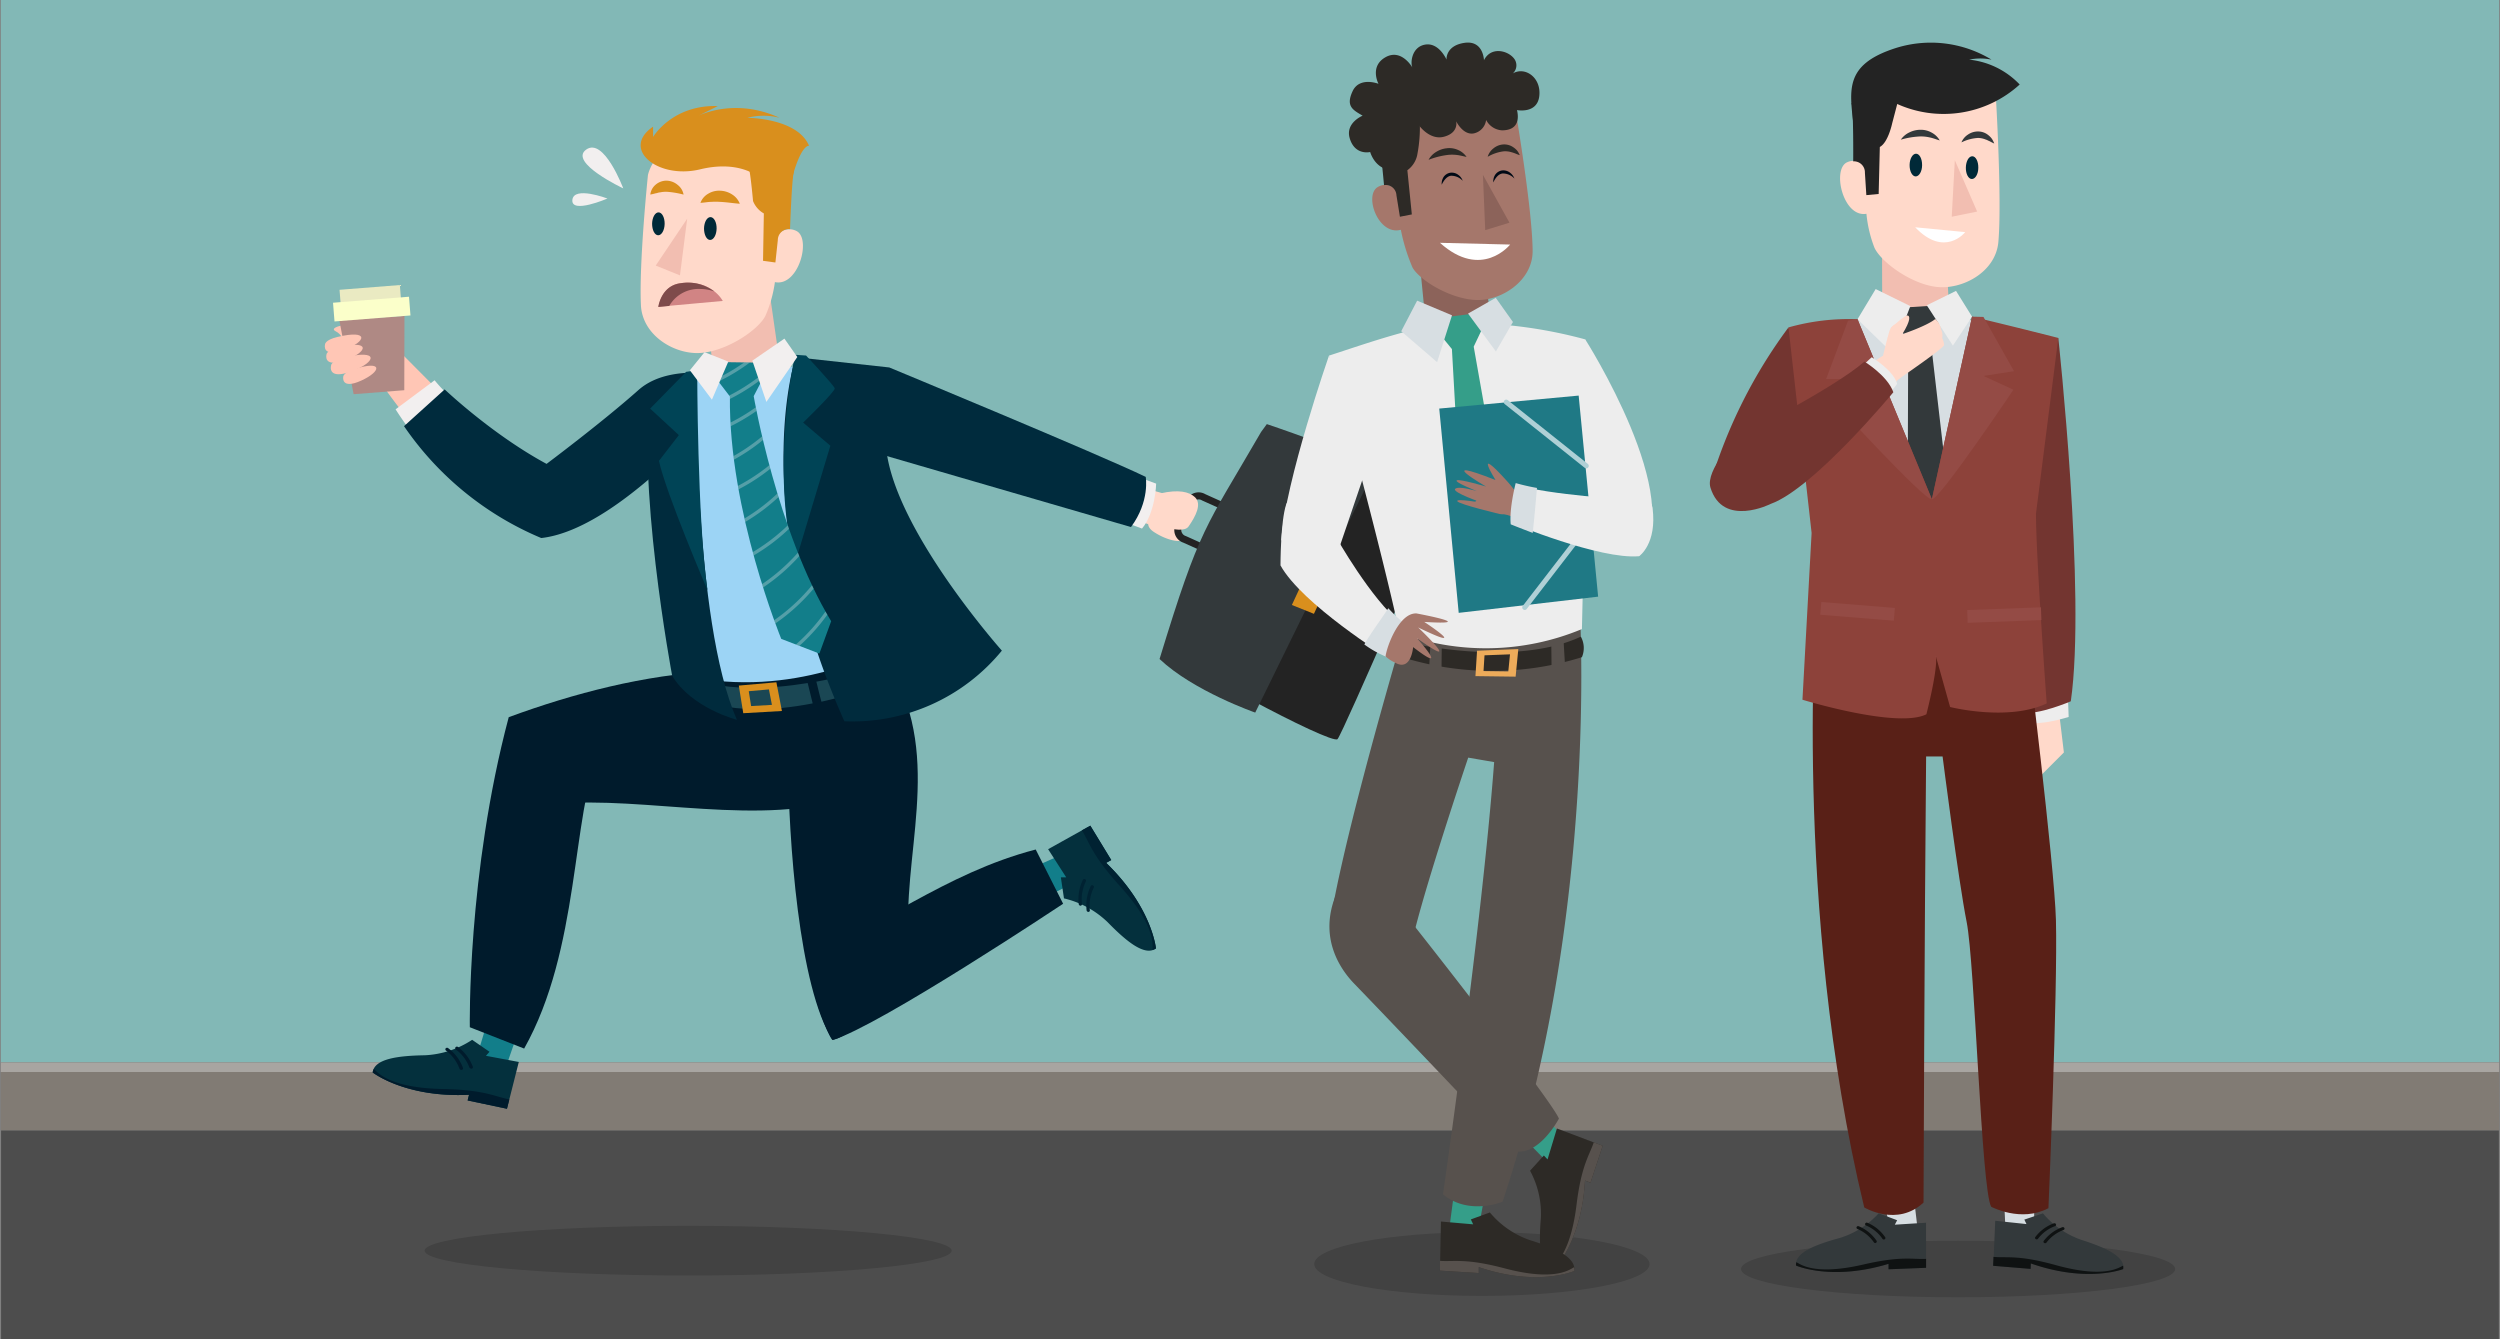 <?xml version="1.0" encoding="utf-8"?><svg id="Livello_1" data-name="Livello 1" xmlns="http://www.w3.org/2000/svg" xmlns:xlink="http://www.w3.org/1999/xlink" viewBox="0 0 560 300"><rect x="0" y="0" width="560" height="300" fill="#808080" stroke="none"/><defs><style>.cls-1,.cls-21,.cls-29,.cls-42{fill:none;}.cls-2{fill:#4d4d4d;}.cls-3{opacity:0.8;}.cls-4{fill:#82c6c3;}.cls-5{fill:#817b74;}.cls-6{fill:#a8a5a1;}.cls-7{fill:#127e8a;}.cls-8{fill:#04303d;}.cls-9{fill:#001b2c;}.cls-10{fill:#002232;}.cls-11{fill:#1a4754;}.cls-12{fill:#ffc6b5;}.cls-13{fill:#f2efef;}.cls-14{fill:#002b3d;}.cls-15{fill:#af8984;}.cls-16{fill:#eaeac2;}.cls-17{fill:#fbffca;}.cls-18{opacity:0.15;}.cls-19{fill:#ffd9ca;}.cls-20{fill:#232323;}.cls-21{stroke:#232323;stroke-width:1.58px;}.cls-21,.cls-29,.cls-42{stroke-miterlimit:10;}.cls-22{fill:#f2beb1;}.cls-23{fill:#002938;}.cls-24{fill:#d98f1d;}.cls-25{fill:#9cd4f5;}.cls-26{fill:#004456;}.cls-27{opacity:0.3;}.cls-28{clip-path:url(#clip-path);}.cls-29{stroke:#f2efef;stroke-width:0.75px;}.cls-30{fill:#33393b;}.cls-31{fill:#d18484;}.cls-32{fill:#7e4b4b;}.cls-33{fill:#359e89;}.cls-34{fill:#2d2a26;}.cls-35{fill:#57514d;}.cls-36{fill:#8c635a;}.cls-37{fill:#ededed;}.cls-38{fill:#a5776b;}.cls-39{fill:#fff;}.cls-40{fill:#d7dee2;}.cls-41{fill:#1f7985;}.cls-42{stroke:#afd0d6;stroke-linecap:round;stroke-width:1.12px;}.cls-43{fill:#edab5a;}.cls-44{fill:#000915;}.cls-45{fill:#733530;}.cls-46{fill:#0f1212;}.cls-47{fill:#592017;}.cls-48{fill:#8d423a;}.cls-49{fill:#944b45;}</style><clipPath id="clip-path"><path class="cls-1" d="M160.77,85.25l1.51-4.13,6.66.09,1.89,3.66-2,3.87S174,119,186.18,139.15l-2.64,7.25L175,143.11s-11.81-28.73-11.5-54.3Z"/></clipPath></defs><title>Azienda</title><rect class="cls-2" x="0.24" y="253.21" width="559.51" height="46.79"/><g class="cls-3"><rect class="cls-4" x="0.18" width="559.63" height="238.01"/></g><rect class="cls-5" x="0.18" y="238.01" width="559.63" height="15.15"/><rect class="cls-6" x="0.18" y="238.01" width="559.63" height="2.12"/><polygon class="cls-7" points="119.28 221.89 112.64 240.98 105.31 241.68 111.55 221 119.28 221.89"/><path class="cls-8" d="M105.76,232.92a21,21,0,0,1-10.59,3.46c-5.89.1-11.34.75-11.69,3.85,0,0,7.27,5.7,21.59,5l-.32,1.27,8.81,1.86,2.65-10.48-7.36-1.38.8-.9Z"/><path class="cls-9" d="M99.25,243.94c-12.62-.24-14.87-4.08-15.51-4.47a1.91,1.91,0,0,0-.26.76s7.27,5.7,21.59,5l-.32,1.27,8.81,1.86.53-2.09C110.93,245.67,108.55,244.11,99.25,243.94Z"/><path class="cls-9" d="M105.42,239.34a.42.42,0,0,1-.28-.24,9,9,0,0,0-3-4,.35.35,0,0,1-.11-.5.4.4,0,0,1,.54-.09,9.87,9.87,0,0,1,3.34,4.42.34.34,0,0,1-.23.45A.6.6,0,0,1,105.42,239.34Z"/><path class="cls-9" d="M103.22,239.64a.39.39,0,0,1-.28-.23,9.11,9.11,0,0,0-3-4.06.35.35,0,0,1-.12-.5.41.41,0,0,1,.55-.08,9.75,9.75,0,0,1,3.33,4.41.34.34,0,0,1-.22.46A.45.45,0,0,1,103.22,239.64Z"/><polygon class="cls-7" points="221.03 198.97 239.47 190.7 245.01 195.56 225.68 205.2 221.03 198.97"/><path class="cls-8" d="M238.33,201.24a21,21,0,0,1,9.78,5.33c4.11,4.21,8.32,7.74,10.82,5.87,0,0-.85-9.2-11.15-19.16l1.14-.63-4.69-7.7-9.45,5.27,4.05,6.3-1.2,0Z"/><path class="cls-10" d="M250.81,198.42c8.48,9.35,7.23,13.62,7.38,14.35a1.91,1.91,0,0,0,.74-.33s-.85-9.2-11.15-19.16l1.14-.63-4.69-7.7L242.34,186C244.06,188.73,244.56,191.53,250.81,198.42Z"/><path class="cls-10" d="M243.23,197.08a.4.4,0,0,1,0,.37,9,9,0,0,0-.87,5,.36.36,0,0,1-.29.43.41.41,0,0,1-.43-.34,9.67,9.67,0,0,1,.93-5.45.33.33,0,0,1,.48-.15A.49.49,0,0,1,243.23,197.08Z"/><path class="cls-10" d="M245,198.48a.38.38,0,0,1,0,.36,9.09,9.09,0,0,0-.88,5,.34.34,0,0,1-.28.43.41.41,0,0,1-.44-.33,9.91,9.91,0,0,1,.93-5.46.33.33,0,0,1,.48-.15A.37.37,0,0,1,245,198.48Z"/><path class="cls-9" d="M114,160.63c14.62-5.37,30.44-9.47,45.94-10.27,0,0,14.13-3.64,18.64-8.42L202.62,161s5.36,13-15.84,18.57c-20.35,5.36-47.15-2.15-65.92,1C118.52,173.94,116.24,167.29,114,160.63Z"/><path class="cls-9" d="M105.24,230.1s-.63-34.35,8.72-69.47c6.63,2,13.82,5.12,20.46,7.05,0,.11-.11.22-.16.34-6.25,14.79-4.33,44.61-16.85,66.86Z"/><path class="cls-9" d="M203.08,157.53c7,20.79-3.5,42.66,2,61.18l0,.13c-7.66-.68-10.89,12.33-18.57,14.11-7.58-11.71-9.88-44.91-10-62.76,9.75-10.91,4-26.88,8-41.1C189.85,131.73,200.08,148.59,203.08,157.53Z"/><path class="cls-9" d="M181.61,213.2c14.79-4.81,29.83-17.57,50.39-22.91l6.14,12.15s-41.3,27.48-51.63,30.51C186,233.1,180.54,220.86,181.61,213.2Z"/><path class="cls-11" d="M182.87,152.69a90.07,90.07,0,0,0,9.82-2.33l2.47,3.71A110.15,110.15,0,0,1,184,157.18C183.59,155.68,183.23,154.19,182.87,152.69Z"/><path class="cls-11" d="M180.92,153c.36,1.52.74,3,1.12,4.56-19.68,3.83-26.93-2-26.93-2l-1.73-4.2C161.64,155,172.65,154.36,180.92,153Z"/><path class="cls-12" d="M89,78.24l13.27,13.35-11,2.14s-10.46-13-11.19-17.4a4.53,4.53,0,0,1-.07-.79A26.78,26.78,0,0,0,89,78.24Z"/><path class="cls-13" d="M102.35,90.18a35.11,35.11,0,0,1-5-5l-8.74,6.51a73.8,73.8,0,0,0,5.27,7.26C96.05,95.93,99.14,92.21,102.35,90.18Z"/><path class="cls-14" d="M166.73,85.08s-26.1,33.28-45.49,35.44A70,70,0,0,1,90.5,95.46l9.11-8.23s10.59,10.08,22.82,16.68c0,0,12.49-9.34,20.56-16.52S166.73,85.08,166.73,85.08Z"/><path class="cls-12" d="M88.86,83.48s-6.4,3.65-8.73.07-2.43-8.1-4.9-9.32,5.75-2.56,11.85-1S88.86,83.48,88.86,83.48Z"/><polygon class="cls-15" points="90.6 70.77 90.56 87.41 79.21 88.3 75.99 71.66 90.6 70.77"/><rect class="cls-16" x="76.2" y="64.38" width="13.55" height="4.21" transform="translate(-4.98 6.74) rotate(-4.52)"/><rect class="cls-17" x="74.74" y="67.13" width="17.07" height="4.21" transform="translate(-5.2 6.78) rotate(-4.52)"/><path class="cls-12" d="M72.8,77.2s-.77,3,4.29,1.16,5.67-4.6-1.51-2.88C72.69,76.17,72.8,77.2,72.8,77.2Z"/><path class="cls-12" d="M76.88,84.47s-.5,2.85,4.05.78,4.92-4.65-1.6-2.56C76.71,83.53,76.88,84.47,76.88,84.47Z"/><path class="cls-12" d="M73.12,79.49s-.77,3,4.29,1.17,5.67-4.61-1.52-2.88C73,78.47,73.12,79.49,73.12,79.49Z"/><path class="cls-12" d="M74.15,81.94s-.87,3.27,4.66,1.22,6.22-5-1.62-3.09C74,80.84,74.15,81.94,74.15,81.94Z"/><path class="cls-18" d="M95.12,280.15c0,3.07,26.44,5.56,59,5.56s59.05-2.49,59.05-5.56-26.44-5.56-59.05-5.56S95.12,277.08,95.12,280.15Z"/><path class="cls-19" d="M259.58,114.17s-4.55,2.75-1.1,5,6.84,2.47,6.43,1.4a6.52,6.52,0,0,1-.3-2.44L260.32,114"/><path class="cls-20" d="M261.11,144.64c-.83-3,22.36-48.49,22.36-48.49s2.57-.74,17,5.62,22.73,10.53,22.73,10.53-22.33,51.83-23.59,53.26S262,147.61,261.11,144.64Z"/><path class="cls-21" d="M277.13,114.78a2.18,2.18,0,0,1,1.45,2.66l-2.75,6.1a2.18,2.18,0,0,1-2.95.67l-7.52-3.39a2.18,2.18,0,0,1-1.45-2.66l2.75-6.1a2.18,2.18,0,0,1,2.95-.67Z"/><path class="cls-19" d="M256,116.25s8.63,4,10.24,1.68,3-5,1.46-6.53c-1.3-1.26-3.72-1.81-7.77-.88S256,116.25,256,116.25Z"/><polygon class="cls-19" points="262.31 111.03 248.44 107.09 249.82 114.89 257.25 117.43 262.31 111.03"/><path class="cls-13" d="M255.76,107.16l3.22,1.17s-.14,6.47-3.17,10.07l-4.36-1.62Z"/><polygon class="cls-22" points="171.99 62.75 174.98 83.58 159.99 85.72 158.38 69.9 171.99 62.75"/><path class="cls-19" d="M164.26,32.29C174.5,35,174,42.05,174,42.05a63.87,63.87,0,0,1,.1,10.67,3.4,3.4,0,0,1,4.26-1c3.47,1.61.52,12.59-4.78,11.47a28.52,28.52,0,0,1-2.14,7.59c-1.6,3.1-8.34,7.69-14.21,8.26s-13.32-3.76-13.66-10.65c-.46-9.54,1.57-29.18,1.57-29.18S147.3,27.86,164.26,32.29Z"/><path class="cls-23" d="M157.7,51.16c0,1.42.58,2.58,1.36,2.59s1.43-1.11,1.46-2.53-.58-2.57-1.36-2.59S157.73,49.75,157.7,51.16Z"/><path class="cls-23" d="M146.07,50.11c0,1.41.57,2.57,1.35,2.59s1.43-1.12,1.46-2.53-.57-2.58-1.35-2.6S146.1,48.69,146.07,50.11Z"/><path class="cls-24" d="M167.87,38.17c2.78.08,7.24.12,10,.15l0,0c-.5,1.2-.9,13-.9,13a2.48,2.48,0,0,0-2.74,2.48l-.54,5-2.77-.38.18-10.61a5.51,5.51,0,0,1-2.42-2.78S168.24,40.08,167.87,38.17Z"/><path class="cls-25" d="M197.88,145.41s-19.94,11.38-44.5,5.94c0,0,2.64-40.12-2.31-65.28,0,0,1.77-.71,17.14-3.4,7.82-1.37,19.1.2,27.81,1.14C196,83.81,198,125.67,197.88,145.41Z"/><path class="cls-14" d="M178.1,80l21.1,2.31s47,19.47,57.44,24.51c0,0,1,5.42-3.3,11.24l-64-18.61Z"/><polygon class="cls-22" points="152.31 61.68 153.93 48.99 146.88 59.49 152.31 61.68"/><path class="cls-24" d="M165.72,45.64c-.94-.07-1.7-.17-2.42-.25s-1.38-.14-2-.17a14.32,14.32,0,0,0-2,0c-.71,0-1.44.17-2.4.22a3.91,3.91,0,0,1,1.76-2.06,4.68,4.68,0,0,1,2.71-.66,5.2,5.2,0,0,1,2.61.83A4.27,4.27,0,0,1,165.72,45.64Z"/><path class="cls-24" d="M153.12,43.59a19.94,19.94,0,0,0-3.74-.63,6.2,6.2,0,0,0-1.55.14c-.31,0-.6.16-1,.21a11.19,11.19,0,0,1-1.16.27,3.4,3.4,0,0,1,1.18-2.2,3.72,3.72,0,0,1,2.54-.91,4,4,0,0,1,2.47,1A3.48,3.48,0,0,1,153.12,43.59Z"/><path class="cls-14" d="M177.94,81.12s-10.22,32.64,11.21,80.45a43.28,43.28,0,0,0,35.27-15.83s-27-30.33-26-48.46S177.94,81.12,177.94,81.12Z"/><path class="cls-14" d="M156,83.76s-.82,55.06,9.07,77.48c0,0-10.22-2.64-14.51-9.89,0,0-8.4-44.84-4.45-64.95Z"/><path class="cls-26" d="M178.1,79.47s-5.77,25.89,0,46.66L186,99.84l-6.1-5.18s7.25-7,7.08-7.67-6.42-7.35-6.42-7.35Z"/><path class="cls-7" d="M160.77,85.25l1.51-4.13,6.66.09,1.89,3.66-2,3.87S174,119,186.18,139.15l-2.64,7.25L175,143.11s-11.81-28.73-11.5-54.3Z"/><g class="cls-27"><g class="cls-28"><path class="cls-29" d="M187.38,133.79a42.8,42.8,0,0,1-11.63,13.11"/><path class="cls-29" d="M184.43,128.36a42.63,42.63,0,0,1-12.66,12.1"/><path class="cls-29" d="M181.12,121.46A42.74,42.74,0,0,1,167.93,133"/><path class="cls-29" d="M178.89,115.7a42.79,42.79,0,0,1-14.09,10.4"/><path class="cls-29" d="M177.11,108a42.69,42.69,0,0,1-14,10.51"/><path class="cls-29" d="M175.32,102.07a42.8,42.8,0,0,1-14.83,9.32"/><path class="cls-29" d="M174.3,94.94a42.74,42.74,0,0,1-14.5,9.81"/><path class="cls-29" d="M172.8,88.94a42.6,42.6,0,0,1-15.27,8.59"/><path class="cls-29" d="M172.31,83A42.89,42.89,0,0,1,157,91.6"/><path class="cls-29" d="M170.33,78.81a42.78,42.78,0,0,1-15.27,8.58"/></g></g><polygon class="cls-13" points="178.6 79.97 171.67 90.03 168.52 80.79 175.71 75.85 178.6 79.97"/><path class="cls-26" d="M156.18,82.94s0,33.63,2.31,49.29c0,0-9.4-21.93-10.88-29l4.45-5.77-6.43-5.93,8.07-8.24Z"/><polygon class="cls-13" points="154.53 82.94 159.47 89.53 163.14 81 157.82 78.89 154.53 82.94"/><path class="cls-24" d="M165.49,153.57l1,6.19,8.66-.5-1.24-6.43Zm2.23,1.26,4.52-.4.67,3.46-4.66.27Z"/><path class="cls-24" d="M170.68,40.24s-4.28-4.62-13.84-2.31S139,33.32,146.29,28.37v2.31s4.28-7.25,14.5-6.92l-5.27,2.63s8.24-4.94,19.12,0a14.5,14.5,0,0,0-7.25,0s11.21,0,13.84,6.27c0,0-1.46-.44-3.37,5.71a34,34,0,0,0-.9,13Z"/><path class="cls-30" d="M283.77,95s17.47,5.84,24.4,9.62l-27,55s-13.84-4.81-21.43-12c9.15-29.92,10.14-29.09,22.75-50.87"/><polygon class="cls-24" points="298.28 128.93 293.66 126.29 289.38 135.52 294.32 137.5 298.28 128.93"/><path class="cls-13" d="M139.61,42.2s-4.34-11.57-8.32-8.68S139.61,42.2,139.61,42.2Z"/><path class="cls-13" d="M136.07,44.47s-7.56-2.88-7.86.32S136.07,44.47,136.07,44.47Z"/><path class="cls-31" d="M161.9,67.41s-2.44-4.82-9.39-4c-4.44.55-5,5.31-5,5.31Z"/><path class="cls-32" d="M156.91,64.73a7.58,7.58,0,0,0-7,3.8l-2.46.23s.59-4.76,5-5.31A9.7,9.7,0,0,1,160,65.29,9.37,9.37,0,0,0,156.91,64.73Z"/><path class="cls-18" d="M369.5,283.15c0,3.93-16.82,7.13-37.56,7.13s-37.55-3.2-37.55-7.13S311.2,276,331.94,276,369.5,279.21,369.5,283.15Z"/><polygon class="cls-33" points="337.03 250.49 347.99 261.78 353.35 258.35 342.13 245.62 337.03 250.49"/><path class="cls-34" d="M342.73,262.24a20.16,20.16,0,0,1,2.42,10.64c-.47,5.68-.35,11,2.72,11.75,0,0,6.43-6.3,7.16-20.18l1.24.46,2.73-8.26-10.25-3.87-2.1,6.93-.83-.88Z"/><path class="cls-35" d="M353.14,269.89c-1.48,12.13-5.56,13.82-6,14.39a2.1,2.1,0,0,0,.74.35s6.43-6.3,7.16-20.18l1.24.46,2.73-8.26-2-.77C356,258.85,354.23,261,353.14,269.89Z"/><polygon class="cls-33" points="326.26 263.01 324.19 278.6 330.2 280.69 333.25 264 326.26 263.01"/><path class="cls-34" d="M333.73,271.59a20.26,20.26,0,0,0,9,6.21c5.45,1.68,10.37,3.77,9.9,6.9,0,0-8.24,3.62-21.4-.87l0,1.33-8.68-.54.22-11,7.22.63-.52-1.1Z"/><path class="cls-35" d="M337,284.1c11.81,3.14,14.89,0,15.59-.22a2.06,2.06,0,0,1,.05.82s-8.24,3.62-21.4-.87l0,1.33-8.68-.54,0-2.19C325.63,282.67,328.25,281.79,337,284.1Z"/><path class="cls-35" d="M353.87,136.56l-39.52,5.34s-11.72,39.55-15.69,60.76c2.38-.71,4,5.68,6.75,6a19.74,19.74,0,0,1,10.47,4.85c0-.09,0-.19,0-.27,1.24-8.67,13-43.53,13-43.53l5.81,1c-2.8,37.15-11.46,96.81-11.46,96.81,5.77,4.84,13.34,1.67,13.34,1.67C358.16,204.69,353.87,136.56,353.87,136.56Z"/><path class="cls-35" d="M304.64,201.48c-3.16,3.43-1-.62-5.5-.76-4.06,10.32,2.15,17.5,4.24,19.66,10.68,11.05,35.69,37.41,35.69,37.41,5.55,1.47,10.13-7.22,10.13-7.22-1.61-4-31-41.54-36.5-48.33a62.67,62.67,0,0,1-4.13-6.16A28.19,28.19,0,0,1,304.64,201.48Z"/><polygon class="cls-36" points="317.59 54.48 319.6 74.81 334.23 73.36 332.08 58.07 317.59 54.48"/><path class="cls-37" d="M313.47,141.75a55.91,55.91,0,0,0,40.88-.84s1-40,.73-64.89a104.75,104.75,0,0,0-29.17-3.66c-7.7.24-20.12,4.68-28.22,7.3C297.69,79.66,309.5,123,313.47,141.75Z"/><path class="cls-38" d="M321.34,22.26c-9.78,3.14-8.92,10-8.92,10a61.65,61.65,0,0,0,.46,10.35,3.28,3.28,0,0,0-4.18-.76c-3.28,1.75,0,11,5.09,9.62a41.73,41.73,0,0,0,2.63,8.49c1.71,2.92,8.5,7,14.21,7.24s12.72-4.35,12.68-11c-.06-9.27-3.73-30.84-3.73-30.84S337.55,17.06,321.34,22.26Z"/><path class="cls-39" d="M322.55,54.39l15.72.39S331.91,62.79,322.55,54.39Z"/><path class="cls-34" d="M317.91,25.42c-2.69.22-6.77,3.24-9.47,3.41l0,.05c.55,1.13,1.58,12.59,1.58,12.59a2.4,2.4,0,0,1,2.78,2.26l.78,4.82,2.67-.52-1-9.9a5.61,5.61,0,0,0,2.18-3.27A32.29,32.29,0,0,0,317.91,25.42Z"/><polygon class="cls-33" points="323.62 71.06 322.55 74.91 325.23 78.19 328.09 128.92 333.67 135.16 339.14 128.65 330.11 77.65 332.18 73.29 329.02 70.39 323.62 71.06"/><polygon class="cls-40" points="313.87 74.2 321.91 81.12 325.25 70.63 317.44 67.35 313.87 74.2"/><polygon class="cls-40" points="338.9 72.13 335.08 78.73 328.84 70.24 335.05 66.71 338.9 72.13"/><path class="cls-37" d="M355.08,76s23.16,36.32,12,48.57c0,0-1.07-2.08-7.27-2L348.94,96.7Z"/><polygon class="cls-36" points="332.69 51.55 332.17 39.15 338.12 49.88 332.69 51.55"/><path class="cls-34" d="M320,35.8a4.59,4.59,0,0,1,1.7-1.77,5.45,5.45,0,0,1,2.38-.82,4.73,4.73,0,0,1,2.52.38,4.37,4.37,0,0,1,1.91,1.56c-.82-.16-1.52-.37-2.23-.44a8.8,8.8,0,0,0-2.05,0A17.71,17.71,0,0,0,320,35.8Z"/><path class="cls-34" d="M333.24,35.12a3.67,3.67,0,0,1,1.25-1.85,3.85,3.85,0,0,1,2.19-.91A3.56,3.56,0,0,1,339,33a4.18,4.18,0,0,1,.86.76,5,5,0,0,1,.57,1,9.74,9.74,0,0,1-1-.38,8.94,8.94,0,0,0-.92-.3,4.8,4.8,0,0,0-1.7-.18A9.5,9.5,0,0,0,333.24,35.12Z"/><path class="cls-37" d="M297.69,79.66S287.92,107.73,287,121c0,0,5.91,3.76,12.75,2.43L307,102.11Z"/><polygon class="cls-41" points="322.39 91.52 353.62 88.61 357.98 133.65 326.75 137.28 322.39 91.52"/><line class="cls-42" x1="337.4" y1="90.07" x2="355.32" y2="104.35"/><line class="cls-42" x1="341.54" y1="136.07" x2="355.53" y2="117.92"/><path class="cls-38" d="M331.89,109.3c1-.1,2.3-.13,3.79-.16s5.47,1.13,7.06,1.18c-.53,2.94-.74,4.07.38,7-4.5-1.93-10.77-3.26-12.65-4.9A7.73,7.73,0,0,0,331.89,109.3Z"/><path class="cls-38" d="M336,115.15s-9.13-2.16-9.56-2.87,5.66.36,5.66.36-6.86-2.33-6.15-3.12,4.87.49,4.87.49-5.07-2-4.52-2.4,6.57,1.38,6.57,1.38-12.26-7.11,2.13-1.46c0,0-5.24-8.4,2.59.26S336,115.15,336,115.15Z"/><path class="cls-37" d="M364.58,111.89s-17.4-1-24.93-3.27c0,0-1.37,5.19-1,8.57,0,0,19.72,8.2,28.51,7.4,0,0,4.07-2.76,3-10.86C369.62,110.24,364.58,111.89,364.58,111.89Z"/><path class="cls-40" d="M344.28,109.3a47.59,47.59,0,0,1-4.76-1.09s-1.48,5.6-1.12,9.24c0,0,2,.81,4.93,1.92C343.69,116,344,112.66,344.28,109.3Z"/><path class="cls-34" d="M314.88,143.82s24,5.89,39.23-1.21a5.27,5.27,0,0,1,.24,4.6,67.44,67.44,0,0,1-39.47.24Z"/><polygon class="cls-35" points="347.49 144.14 347.57 151.16 350.64 150.36 350.23 143.34 347.49 144.14"/><polygon class="cls-35" points="322.95 144.95 322.88 151.97 320.05 151.16 320.42 144.14 322.95 144.95"/><path class="cls-37" d="M299.33,120.38s7.68,13.67,14.51,19.28c0,0,.2,5.74-3.15,7.55,0,0-19.07-11.88-23.86-20.56,0,0,0-9.93,1.28-13.68S299.33,120.38,299.33,120.38Z"/><path class="cls-40" d="M314.26,139.4a34.19,34.19,0,0,1-3.28-3.16c-1.76,2.73-3.76,5.31-5.37,8.12a22.41,22.41,0,0,0,4.75,2.68C314.08,145,314.26,139.4,314.26,139.4Z"/><path class="cls-38" d="M317.3,137.41c-3.8-.19-6.6,7.15-6.94,9.63a9.34,9.34,0,0,0,2.26,1.46c3.51,1.89,3.92-3.55,3.92-3.55,8.59,6.62.85-2,.85-2,11.12,7.94.28-2.4.28-2.4,12.28,5.94,1.37-1.24,1.37-1.24C331.83,140.11,317.3,137.41,317.3,137.41Z"/><path class="cls-43" d="M330.86,145.76l-.36,5.69,9,.12.6-6.18Zm7,4.64-5.55-.08.22-3.53,5.71-.22Z"/><path class="cls-44" d="M339.23,40a3.55,3.55,0,0,0-2.67-1.14c-.91.13-1.56.95-2.06,2a2.76,2.76,0,0,1,.4-1.68,2.27,2.27,0,0,1,1.55-1,2.42,2.42,0,0,1,1.78.49A2.88,2.88,0,0,1,339.23,40Z"/><path class="cls-44" d="M327.65,40.5A3.5,3.5,0,0,0,325,39.37c-.91.13-1.56,1-2.06,2a2.83,2.83,0,0,1,.4-1.68,2.23,2.23,0,0,1,1.54-1,2.41,2.41,0,0,1,1.78.48A2.75,2.75,0,0,1,327.65,40.5Z"/><path class="cls-34" d="M317.67,27.84s2.45,3.69,5.81,2.78,2.7-3.46,2.7-3.46,1.55,3.23,4,2.71a3.52,3.52,0,0,0,2.71-3,4.3,4.3,0,0,0,3.62,2.33c3.79-.06,3.69-2.86,3.3-4.54,0,0,4.58.92,5-3.21s-3.22-6.59-5.94-5a2.46,2.46,0,0,0,.26-3.36c-1.42-1.81-5.17-2.71-6.72.39,0,0-.12-4.52-4.39-3.88s-4,3.75-4,3.75-1.68-3.88-4.78-3.36-3.36,4.26-2.84,5.17c0,0-2.46-4.39-6.07-2.33s-1.55,5.94-1.55,5.94-4.26-1.68-5.81,1.68.06,4.17,2.26,5.46c0,0-3.88,1.58-2.91,5,1.14,4,4.6,3.14,4.6,3.14s1.15,4.27,5.35,4S317.67,27.84,317.67,27.84Z"/><polygon class="cls-19" points="461.32 160.31 462.31 168.55 456.7 174.16 453.07 159.65 461.32 160.31"/><path class="cls-37" d="M453.78,159s0-.32.6,2.71c2.29,1,9-1.11,9-1.11l-.17-4.68Z"/><path class="cls-45" d="M461.06,75.7s6.26,57.51,2.8,81.39c0,0-7.42,3.17-10.63,2.48s-9-31.57-8.14-49.55S461.06,75.7,461.06,75.7Z"/><path class="cls-18" d="M487.24,284.26c0,3.5-21.77,6.33-48.63,6.33S390,287.76,390,284.26s21.77-6.33,48.62-6.33S487.24,280.76,487.24,284.26Z"/><polygon class="cls-22" points="421.56 50.06 421.62 70.93 436.63 70.89 435.94 55.12 421.56 50.06"/><polygon class="cls-40" points="428.21 264.01 429.91 278.42 424.06 280.23 421.44 264.79 428.21 264.01"/><path class="cls-30" d="M420.83,271.78a19.61,19.61,0,0,1-8.8,5.55c-5.31,1.44-10.1,3.28-9.71,6.16,0,0,7.9,3.5,20.71-.39v1.22l8.41-.33v-10.1l-7,.44.52-1Z"/><path class="cls-46" d="M417.45,283.24c-11.48,2.67-14.39-.29-15.07-.5a1.74,1.74,0,0,0-.06.75s7.9,3.5,20.71-.39v1.22l8.41-.33v-2C428.43,282.14,425.92,281.28,417.45,283.24Z"/><path class="cls-46" d="M422,277.66a.4.4,0,0,1-.31-.14,8.33,8.33,0,0,0-3.67-3,.33.33,0,0,1-.22-.43.38.38,0,0,1,.47-.2,9.1,9.1,0,0,1,4,3.23.32.32,0,0,1-.1.47A.41.41,0,0,1,422,277.66Z"/><path class="cls-46" d="M420.07,278.45a.4.4,0,0,1-.31-.15,8.48,8.48,0,0,0-3.67-3,.33.33,0,0,1-.22-.43.38.38,0,0,1,.47-.2,9.08,9.08,0,0,1,4,3.24.31.31,0,0,1-.1.46A.36.36,0,0,1,420.07,278.45Z"/><polygon class="cls-40" points="448.46 258.3 449.3 277.16 455.68 279.75 455.61 259.57 448.46 258.3"/><path class="cls-30" d="M457.62,271.79a19.57,19.57,0,0,0,8.55,5.92c5.24,1.67,9.95,3.7,9.44,6.57,0,0-8,3.15-20.67-1.27l-.05,1.22-8.39-.69.43-10.09,7,.74-.48-1Z"/><path class="cls-46" d="M460.5,283.39c11.36,3.15,14.39.31,15.07.14a1.73,1.73,0,0,1,0,.75s-8,3.15-20.67-1.27l-.05,1.22-8.39-.69.08-2C449.57,281.82,452.13,281.06,460.5,283.39Z"/><path class="cls-46" d="M456.2,277.62a.37.37,0,0,0,.31-.14,8.54,8.54,0,0,1,3.8-2.82.32.32,0,0,0,.24-.41.39.39,0,0,0-.47-.23,9.12,9.12,0,0,0-4.16,3.07.3.3,0,0,0,.08.46A.37.37,0,0,0,456.2,277.62Z"/><path class="cls-46" d="M458.09,278.48a.36.36,0,0,0,.31-.13,8.44,8.44,0,0,1,3.8-2.82.34.34,0,0,0,.24-.42.38.38,0,0,0-.47-.22,9.1,9.1,0,0,0-4.16,3.06.31.31,0,0,0,.08.47A.36.36,0,0,0,458.09,278.48Z"/><path class="cls-47" d="M407,133.06s-5.65,70.25,10.59,137.41c0,0,7.38,4.43,13.28-1.1,0,0,.21-60.44.58-99.92h3.69s3.55,27.84,5.39,37.07,3.28,59.73,5.49,63.79c0,0,6.7,3.59,12.83.32,0,0,2.09-48.6,1.68-64.52-.31-12.26-6.69-63.65-6.69-63.65Z"/><path class="cls-40" d="M411.57,140.38s18.22,12.11,40.82,4.09c0,0,4.37-43.18,5.62-68.59a106.9,106.9,0,0,0-29.52-5.51c-7.87-.22-18.71,2.94-27.13,5.11C401.36,75.48,408.66,121,411.57,140.38Z"/><path class="cls-19" d="M428.52,17.66c-10.26,2.24-10,9.27-10,9.27a63.16,63.16,0,0,0-.54,10.58,3.37,3.37,0,0,0-4.18-1.18c-3.5,1.45-1,12.46,4.28,11.56a28.51,28.51,0,0,0,1.8,7.61c1.46,3.14,8,8,13.75,8.75s13.36-3.18,14-10c.85-9.44-.58-33-.58-33S445.51,14,428.52,17.66Z"/><path class="cls-23" d="M430.55,37c0,1.41-.68,2.53-1.45,2.52s-1.37-1.17-1.35-2.57.68-2.53,1.45-2.52S430.57,35.58,430.55,37Z"/><path class="cls-23" d="M443.14,37.58c0,1.41-.67,2.53-1.45,2.52s-1.37-1.17-1.34-2.57S441,35,441.79,35,443.17,36.18,443.14,37.58Z"/><path class="cls-39" d="M429,50.91,440.21,52S435.6,57.84,429,50.91Z"/><path class="cls-20" d="M425.7,20.45c-2.77,0-8.18,2.72-10.95,2.63,0,0,0,0,0,.06.45,1.2.37,13,.37,13a2.47,2.47,0,0,1,2.62,2.57l.32,5,2.76-.26.26-10.53c1.88-1,2.77-5.31,2.77-5.31S425.25,22.32,425.7,20.45Z"/><polygon class="cls-30" points="426.23 68.9 424.9 72.77 427.44 76.28 427.26 128.19 432.57 134.89 438.54 128.59 432.44 76.02 434.82 71.7 431.78 68.55 426.23 68.9"/><polygon class="cls-37" points="416.08 71.51 423.87 79.06 427.92 68.57 420.15 64.75 416.08 71.51"/><polygon class="cls-37" points="441.74 70.93 437.45 77.42 431.6 68.38 438.15 65.16 441.74 70.93"/><path class="cls-45" d="M400.62,73.34a112.47,112.47,0,0,0-17.48,34.85s1.4,5,8.58,4.62l15.08-17.9Z"/><polygon class="cls-22" points="437.19 48.55 437.88 35.89 442.88 47.39 437.19 48.55"/><path class="cls-30" d="M425.78,31.29a4.81,4.81,0,0,1,1.9-1.62,5.62,5.62,0,0,1,2.5-.6,4.9,4.9,0,0,1,2.52.64,4.46,4.46,0,0,1,1.8,1.75c-.82-.24-1.51-.53-2.22-.67a8.81,8.81,0,0,0-2.09-.23A18,18,0,0,0,425.78,31.29Z"/><path class="cls-30" d="M439.36,31.9a3.77,3.77,0,0,1,1.46-1.75,3.92,3.92,0,0,1,2.31-.7,3.59,3.59,0,0,1,2.29.85,4,4,0,0,1,.8.85,5.19,5.19,0,0,1,.49,1,9.9,9.9,0,0,1-1-.5c-.33-.12-.6-.31-.91-.39a4.65,4.65,0,0,0-1.72-.36A9.53,9.53,0,0,0,439.36,31.9Z"/><path class="cls-48" d="M405.8,119.39l-2.05,37.35S425,163.27,431.51,160c2.86-11.43,2.1-13.08,2.1-13.08l3.21,11.45s13,3.29,21.64-.81c0,0-2.4-32.69-2.4-42.49l5-39.37s-9.36-2.4-19.32-4.77l-9,40.9L416.08,71.51a49.47,49.47,0,0,0-15.46,1.83Z"/><path class="cls-49" d="M432.74,111.83,416.08,71.51l-2.12.32-4.9,13.06H416L409.88,89S431.11,112.24,432.74,111.83Z"/><path class="cls-49" d="M432.74,111.83l9-40.9,2.55.06,6.85,12.15-6.85,1.07L451,87.3S434.42,112,432.74,111.83Z"/><rect class="cls-49" x="414.67" y="128.67" width="2.86" height="16.53" transform="translate(246.16 540.69) rotate(-85.39)"/><rect class="cls-49" x="440.7" y="136.33" width="16.53" height="2.86" transform="translate(-4.79 16.72) rotate(-2.12)"/><path class="cls-19" d="M426.14,77.9c-1.12.38-2.48,1-4.07,1.67s-5.21,3.86-6.86,4.7c2,2.83,2.77,3.91,3,7.54,3.8-4.23,9.76-8.69,10.93-11.34A9.09,9.09,0,0,1,426.14,77.9Z"/><path class="cls-37" d="M421.62,89.36s3.13-2.57,3.32-3.48c-.9-3-5.68-5.86-5.68-5.86l-4.5,4.14Z"/><path class="cls-45" d="M389.08,98s21.72-11,28.55-17c0,0,5.18,3.14,6.48,6.86,0,0-17.8,21.53-27.44,25,0,0-10.72,5.44-13.53-3.63C381.94,105.27,389.08,98,389.08,98Z"/><path class="cls-19" d="M421.72,80s1.29-5.46,1.67-6.25c.74-1.55,3-1.48,3-1.48l-.31,2.59s5.44-1.79,7.42-3.4a3.77,3.77,0,0,1,1.3,2.35,3,3,0,0,1,.25,1.92,4.27,4.27,0,0,1,.43,1.55c0,.68-10.14,7.6-10.14,7.6Z"/><path class="cls-19" d="M423.57,73.45s3-2.78,3.65-2.78.87,1-1.11,4.2S423.57,73.45,423.57,73.45Z"/><path class="cls-20" d="M424.56,23.1a25.32,25.32,0,0,0,27.85-4.17,18.22,18.22,0,0,0-11.31-5.57,12.33,12.33,0,0,1,5,0,26.16,26.16,0,0,0-21.41-2.61c-12,3.83-10.27,9.74-9.4,18.27"/></svg>